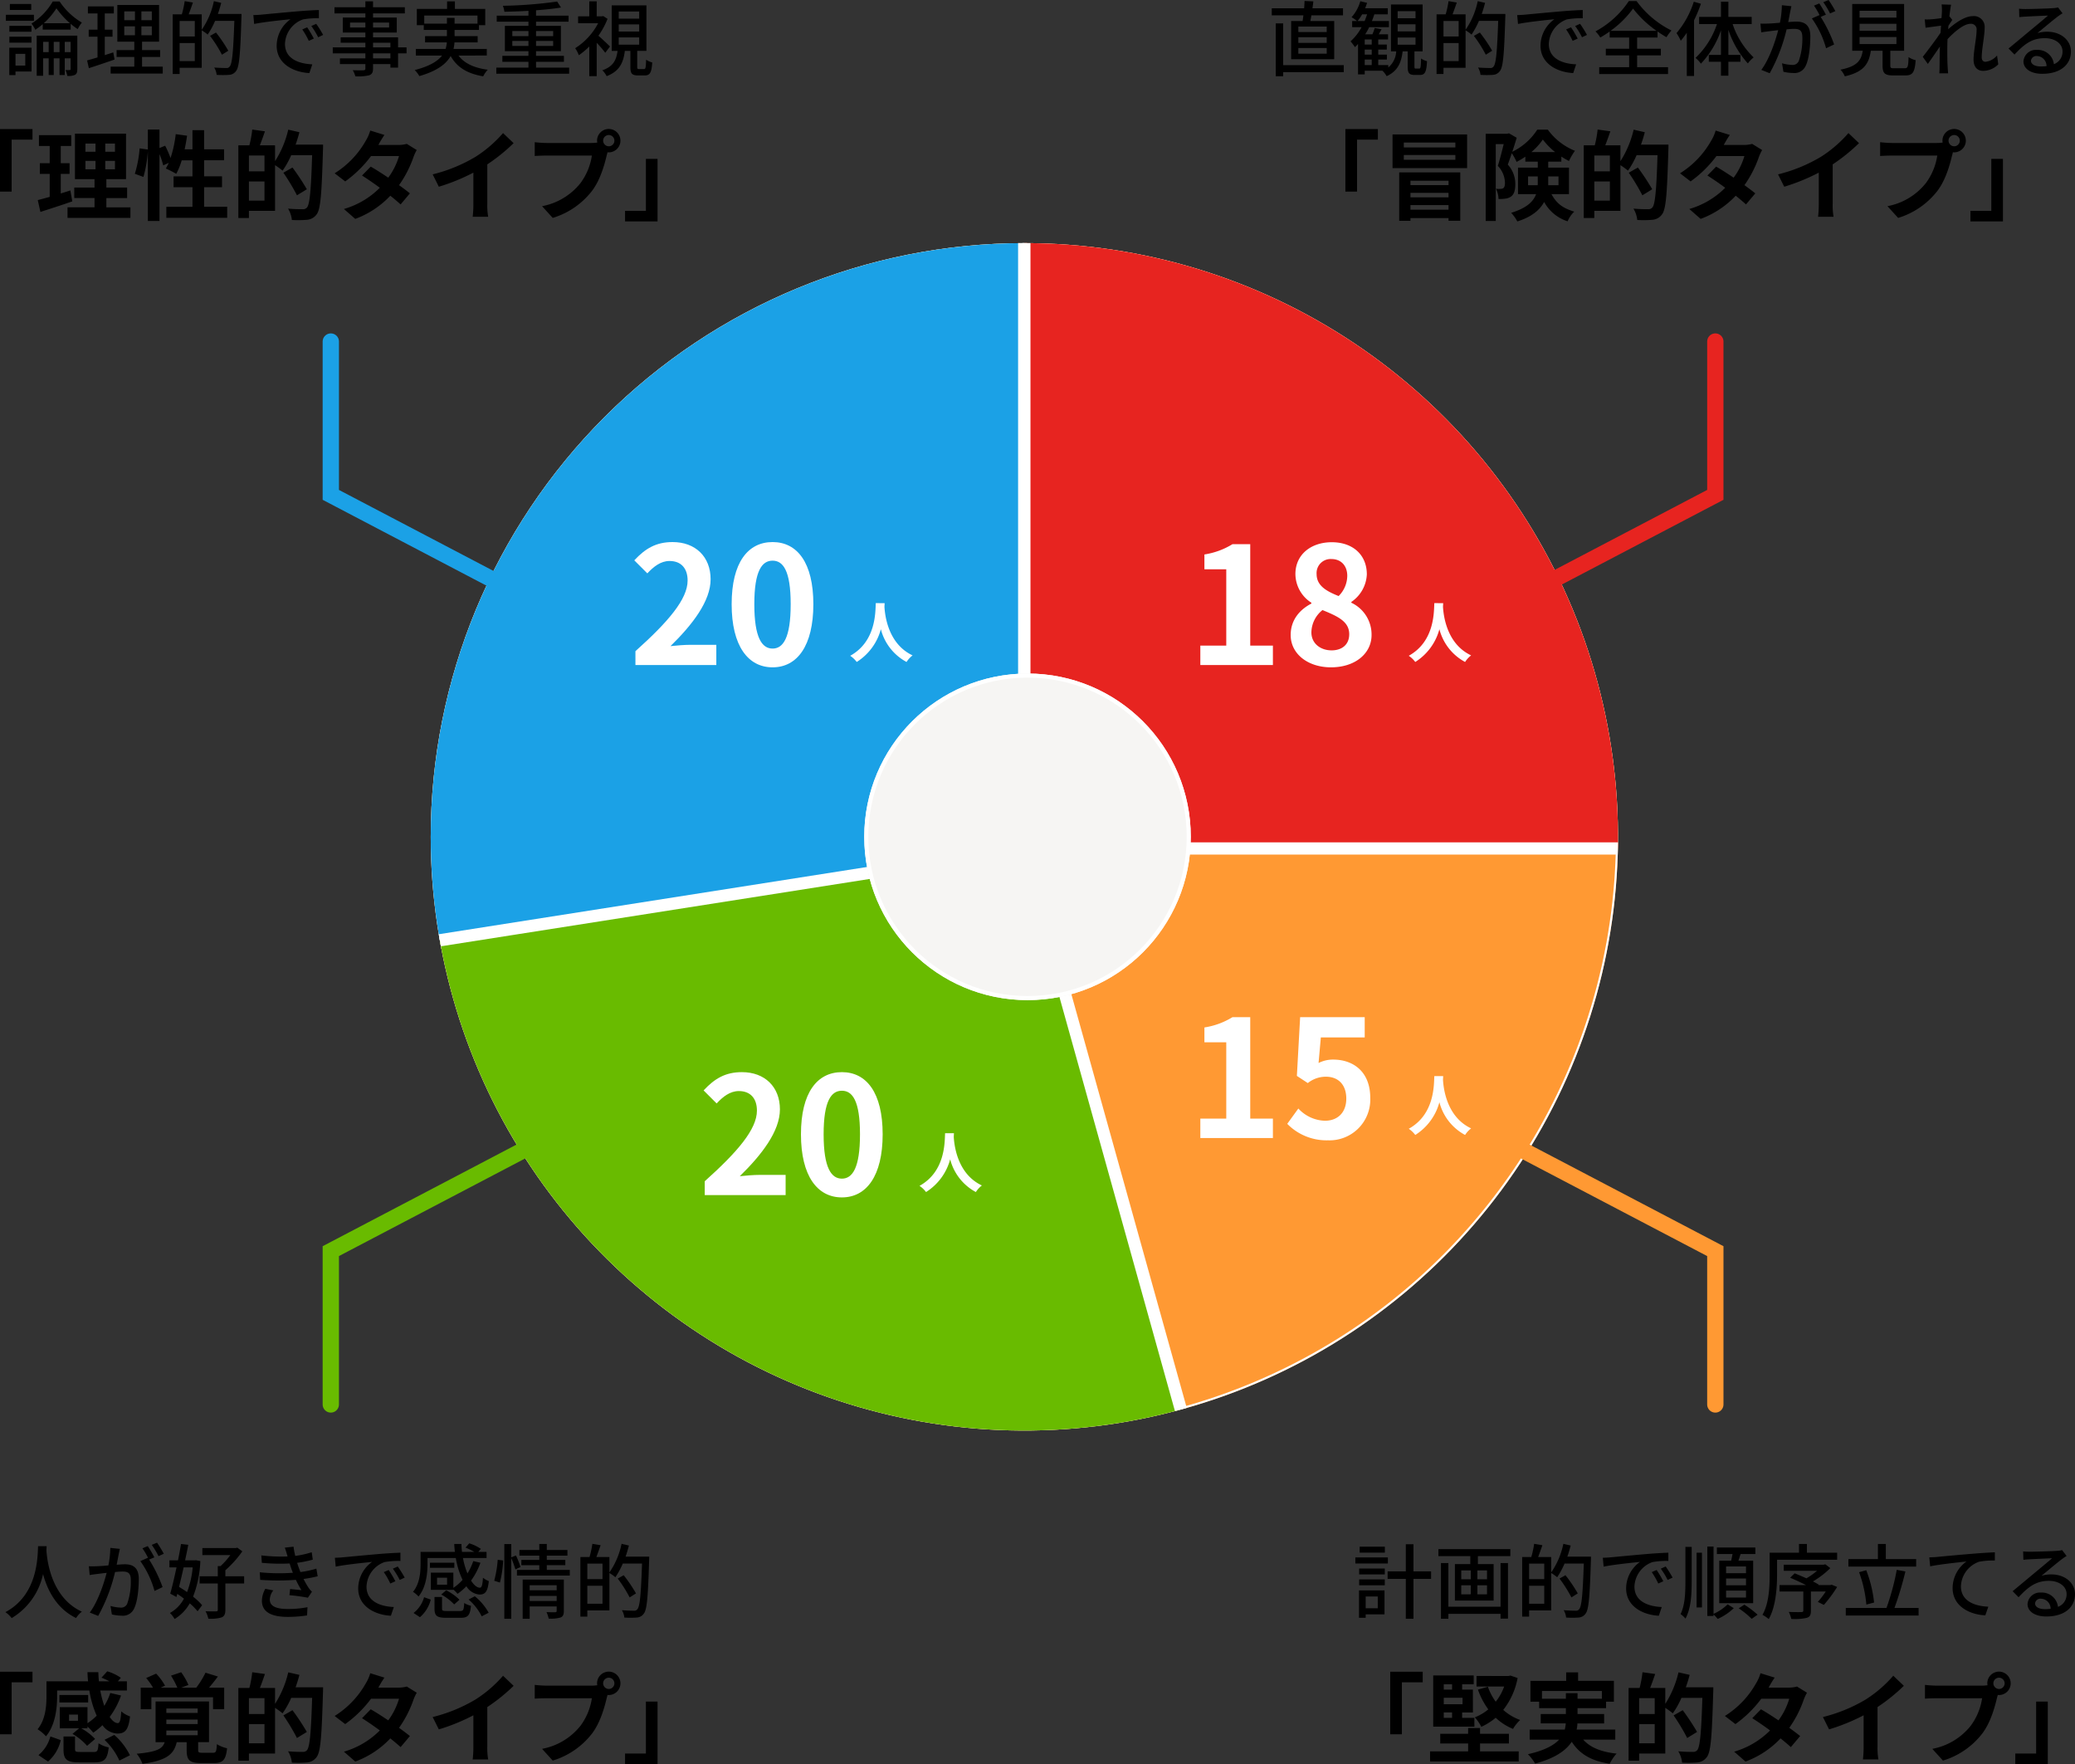 <svg xmlns="http://www.w3.org/2000/svg" xmlns:xlink="http://www.w3.org/1999/xlink" width="508.96" height="432.646" viewBox="0 0 508.96 432.646">
  <rect x="0" y="0" width="508.96" height="432.646" fill="#333333" stroke="none"/>
  <defs>
    <clipPath id="clip-path">
      <path id="パス_46419" data-name="パス 46419" d="M0,145.452A145.454,145.454,0,1,0,145.454,0,145.454,145.454,0,0,0,0,145.452" fill="none" stroke="#fff" stroke-width="1"/>
    </clipPath>
  </defs>
  <g id="グループ_945360" data-name="グループ 945360" transform="translate(-388.86 -3597.9)">
    <g id="グループ_945356" data-name="グループ 945356" transform="matrix(0.995, 0.105, -0.105, 0.995, 437.826, 1839.539)">
      <g id="グループ_945353" data-name="グループ 945353" transform="matrix(0.995, -0.105, 0.105, 0.995, 247.03, 1801.052)">
        <g id="グループ_12421" data-name="グループ 12421" clip-path="url(#clip-path)">
          <path id="パス_46418" data-name="パス 46418" d="M290.907,145.454A145.454,145.454,0,1,1,145.454,0,145.454,145.454,0,0,1,290.907,145.454" transform="translate(0 -0.001)" fill="#f93" stroke="#fff" stroke-width="1"/>
          <path id="パス_46421" data-name="パス 46421" d="M149.794-10.948V166.368L-51.558,198.821,26.574,34.214Z" transform="translate(-4.341 -18.064)" fill="#1ba1e6" stroke="#fff" stroke-width="3"/>
          <path id="パス_1157001" data-name="パス 1157001" d="M-17.815,73.39,182.548,41.927l45.027,161.4H149.108Z" transform="translate(-37.095 106.378)" fill="#69bb00" stroke="#fff" stroke-width="3"/>
          <path id="パス_1157005" data-name="パス 1157005" d="M149.794,0V166.368H347.2L260.127-4.022Z" transform="translate(-4.341 -18.063)" fill="#e72420" stroke="#fff" stroke-width="3"/>
          <g id="楕円形_204" data-name="楕円形 204" transform="translate(106.221 105.448)" fill="#f6f5f3" stroke="#fff" stroke-width="1">
            <circle cx="40.005" cy="40.005" r="40.005" stroke="none"/>
            <circle cx="40.005" cy="40.005" r="39.505" fill="none"/>
          </g>
        </g>
      </g>
    </g>
    <path id="パス_1157052" data-name="パス 1157052" d="M1.72,46H21.56V41.04h-6.4c-1.4,0-3.36.16-4.84.32,5.4-5.28,9.84-11.04,9.84-16.4,0-5.52-3.72-9.12-9.32-9.12-4.04,0-6.68,1.56-9.4,4.48l3.2,3.2c1.52-1.64,3.28-3.04,5.44-3.04,2.84,0,4.44,1.8,4.44,4.8,0,4.56-4.76,10.12-12.8,17.32Zm33.64.56c6.04,0,10-5.28,10-15.48s-3.96-15.24-10-15.24-10.04,5-10.04,15.24C25.32,41.28,29.32,46.56,35.36,46.56Zm0-4.6c-2.56,0-4.48-2.56-4.48-10.88,0-8.28,1.92-10.68,4.48-10.68s4.44,2.4,4.44,10.68C39.8,39.4,37.92,41.96,35.36,41.96Z" transform="translate(543 3715)" fill="#fff"/>
    <path id="パス_1157051" data-name="パス 1157051" d="M3.28,46h17.8V41.24H15.52V16.36H11.16a18.466,18.466,0,0,1-6.88,2.52v3.64H9.64V41.24H3.28Zm32.04.56c6,0,9.96-3.44,9.96-7.92a8.609,8.609,0,0,0-4.96-7.92v-.2a8.622,8.622,0,0,0,3.8-6.76c0-4.72-3.36-7.88-8.6-7.88-5.12,0-8.92,3.04-8.92,7.8a8.433,8.433,0,0,0,3.92,7.04v.2c-2.76,1.44-5.08,3.92-5.08,7.72C25.44,43.28,29.68,46.56,35.32,46.56ZM37.2,29.08c-3.12-1.24-5.4-2.6-5.4-5.4A3.442,3.442,0,0,1,35.4,20c2.48,0,3.92,1.72,3.92,4.12A7.089,7.089,0,0,1,37.2,29.08ZM35.48,42.4c-2.76,0-4.96-1.72-4.96-4.4a7.117,7.117,0,0,1,2.72-5.48c3.84,1.56,6.56,2.84,6.56,5.92C39.8,41,38,42.4,35.48,42.4Z" transform="translate(680 3715)" fill="#fff"/>
    <path id="パス_1157050" data-name="パス 1157050" d="M1.72,46H21.56V41.04h-6.4c-1.4,0-3.36.16-4.84.32,5.4-5.28,9.84-11.04,9.84-16.4,0-5.52-3.72-9.12-9.32-9.12-4.04,0-6.68,1.56-9.4,4.48l3.2,3.2c1.52-1.64,3.28-3.04,5.44-3.04,2.84,0,4.44,1.8,4.44,4.8,0,4.56-4.76,10.12-12.8,17.32Zm33.64.56c6.04,0,10-5.28,10-15.48s-3.96-15.24-10-15.24-10.04,5-10.04,15.24C25.32,41.28,29.32,46.56,35.36,46.56Zm0-4.6c-2.56,0-4.48-2.56-4.48-10.88,0-8.28,1.92-10.68,4.48-10.68s4.44,2.4,4.44,10.68C39.8,39.4,37.92,41.96,35.36,41.96Z" transform="translate(560 3845)" fill="#fff"/>
    <path id="パス_1157049" data-name="パス 1157049" d="M3.28,46h17.8V41.24H15.52V16.36H11.16a18.466,18.466,0,0,1-6.88,2.52v3.64H9.64V41.24H3.28Zm31.32.56a10,10,0,0,0,10.36-10.4c0-6.44-4.16-9.4-9.12-9.4a7.775,7.775,0,0,0-3.56.84l.56-6.28H43.6V16.36H27.76l-.8,14.4,2.68,1.76a7.082,7.082,0,0,1,4.44-1.56c3,0,5,1.92,5,5.36,0,3.48-2.16,5.44-5.24,5.44a9.2,9.2,0,0,1-6.52-3L24.6,42.52A13.491,13.491,0,0,0,34.6,46.56Z" transform="translate(680 3831)" fill="#fff"/>
    <path id="パス_1157048" data-name="パス 1157048" d="M6.672,5.816C6.56,7.928,6.784,15.192.4,18.728A6.668,6.668,0,0,1,2,20.248a13.663,13.663,0,0,0,5.92-8.032,12.688,12.688,0,0,0,6.3,8.032A6.254,6.254,0,0,1,15.7,18.632c-5.968-2.8-6.768-9.7-6.9-11.9.016-.336.032-.656.048-.912Z" transform="translate(597 3740)" fill="#fff"/>
    <path id="パス_1157047" data-name="パス 1157047" d="M6.672,5.816C6.56,7.928,6.784,15.192.4,18.728A6.668,6.668,0,0,1,2,20.248a13.663,13.663,0,0,0,5.92-8.032,12.688,12.688,0,0,0,6.3,8.032A6.254,6.254,0,0,1,15.7,18.632c-5.968-2.8-6.768-9.7-6.9-11.9.016-.336.032-.656.048-.912Z" transform="translate(734 3740)" fill="#fff"/>
    <path id="パス_1157046" data-name="パス 1157046" d="M6.672,5.816C6.56,7.928,6.784,15.192.4,18.728A6.668,6.668,0,0,1,2,20.248a13.663,13.663,0,0,0,5.92-8.032,12.688,12.688,0,0,0,6.3,8.032A6.254,6.254,0,0,1,15.7,18.632c-5.968-2.8-6.768-9.7-6.9-11.9.016-.336.032-.656.048-.912Z" transform="translate(614 3870)" fill="#fff"/>
    <path id="パス_1157045" data-name="パス 1157045" d="M6.672,5.816C6.56,7.928,6.784,15.192.4,18.728A6.668,6.668,0,0,1,2,20.248a13.663,13.663,0,0,0,5.92-8.032,12.688,12.688,0,0,0,6.3,8.032A6.254,6.254,0,0,1,15.7,18.632c-5.968-2.8-6.768-9.7-6.9-11.9.016-.336.032-.656.048-.912Z" transform="translate(734 3856)" fill="#fff"/>
    <path id="パス_1157044" data-name="パス 1157044" d="M27.52,6.88H22.28V8.34h5.24Zm.66,2.64H21.3V11h6.88Zm-.6,2.72H22.16v1.44h5.42Zm-5.42,4.12h5.42V14.9H22.16Zm3.9,2.74v2.88h-2.4V19.1Zm1.54-1.5H22.14v6.72h1.52v-.88H27.6Zm8.14,1.08V16.16h1.44v2.52Zm-2.7,0V16.16h1.42v2.52Zm-2.6,0V16.16H31.8v2.52Zm8.38-4.04H28.86v9.84h1.58V20.2H31.8v4.1h1.24V20.2h1.42v4.1h1.28V20.2h1.44v2.64c0,.18-.04.24-.22.24a8.48,8.48,0,0,1-1.04,0,5.734,5.734,0,0,1,.46,1.44,3.94,3.94,0,0,0,1.86-.26c.46-.26.58-.68.58-1.38ZM30.6,11.6a17.969,17.969,0,0,0,3.1-3.66,21.4,21.4,0,0,0,3.32,3.66Zm2.2-5.34a15.646,15.646,0,0,1-5.22,5.42,7.993,7.993,0,0,1,.94,1.52,16.763,16.763,0,0,0,1.82-1.38v1.34H37.2V11.74a15.552,15.552,0,0,0,1.72,1.3,9.449,9.449,0,0,1,1.02-1.6,17.014,17.014,0,0,1-5.46-5.18ZM47.64,18.74c-.68.24-1.4.46-2.08.68V14.9h1.9V13.18h-1.9V9.2h2.22V7.48H41.42V9.2h2.36v3.98H41.62V14.9h2.16v5.08c-.96.3-1.84.54-2.56.74l.44,1.9c1.8-.58,4.12-1.36,6.3-2.12Zm2.7-6.38h2.62v2.18H50.34Zm0-3.66h2.62v2.16H50.34Zm6.76,2.16H54.54V8.7H57.1Zm0,3.68H54.54V12.36H57.1Zm-2.4,7.7V19.86h4.44V18.18H54.7V16.12h4.18v-9H48.64v9H52.8v2.06H48.46v1.68H52.8v2.38H47v1.7H59.78v-1.7Zm9.22-1.36V16.46h3.72v4.42Zm3.72-9.84v3.8H63.92v-3.8ZM73.3,9.32c.32-.88.58-1.8.82-2.72l-1.8-.42a19.1,19.1,0,0,1-2.98,7.02V9.42h-3.2c.32-.84.7-1.9,1.04-2.9l-2.02-.34a23.448,23.448,0,0,1-.7,3.24H62.22V24.04h1.7V22.52h5.42V13.34a9.812,9.812,0,0,1,1.46,1.04,20.115,20.115,0,0,0,1.82-3.36h4.72c-.26,7.54-.52,10.56-1.16,11.22a.9.9,0,0,1-.84.34c-.5,0-1.66-.02-2.94-.12a4.356,4.356,0,0,1,.6,1.8,21.483,21.483,0,0,0,3.02,0,2.231,2.231,0,0,0,1.74-.94c.8-1,1.04-4.1,1.32-13.12.02-.24.02-.88.02-.88Zm2.56,9.02a35.909,35.909,0,0,0-3.02-4.46l-1.46.82a32.564,32.564,0,0,1,2.92,4.62ZM82,9.6l.2,2.18c2.24-.48,6.9-.96,8.92-1.16a8.023,8.023,0,0,0-3.4,6.5c0,4.4,4.1,6.5,8.02,6.7l.72-2.14c-3.3-.14-6.7-1.36-6.7-5a6.631,6.631,0,0,1,4.42-6.02,19.273,19.273,0,0,1,3.9-.28V8.36c-1.38.04-3.38.16-5.52.34-3.68.32-7.24.66-8.7.8C83.46,9.54,82.76,9.58,82,9.6Zm13.2,3-1.2.52a18.912,18.912,0,0,1,1.6,2.8l1.24-.56A27.921,27.921,0,0,0,95.2,12.6Zm2.22-.86-1.2.54a18.769,18.769,0,0,1,1.68,2.76l1.22-.58A28.888,28.888,0,0,0,97.42,11.74Zm18.2,8.48h-4.26V18.98h4.26Zm-4.26-3.84h4.26v1.14h-4.26Zm-5.64-3.74v-1.2h3.76v1.2Zm9.58-1.2v1.2h-3.94v-1.2Zm4.28,6.08H117.5V15.06h-6.14V13.88h5.82V10.2h-5.82V9.18h7.8V7.68h-7.8V6.22h-1.88V7.68H101.9v1.5h7.58V10.2h-5.54v3.68h5.54v1.18h-6.06v1.32h6.06v1.14h-8v1.46h8v1.24h-6.24v1.4h6.24v1.06c0,.34-.12.44-.48.46-.32.02-1.52.02-2.62-.02a5.746,5.746,0,0,1,.64,1.5,11.779,11.779,0,0,0,3.4-.26c.68-.26.94-.68.94-1.7V21.62h4.26v.86h1.88v-3.5h2.08Zm4.34-5.82V9.72h13.06V11.7h-5.62V10.28h-1.88V11.7Zm15.34,7.82V17.9H131.1a10.645,10.645,0,0,0,.24-1.6h5.68V14.76h-5.66V13.24h5.98V12.08h1.54v-4h-7.44V6.24h-1.92V8.08H122.1v4h1.7v1.16h5.68v1.52h-5.36V16.3h5.34a7.511,7.511,0,0,1-.3,1.6h-7.3v1.62h6.44c-1.06,1.36-3.04,2.62-6.72,3.56a7.355,7.355,0,0,1,1.14,1.48c4.4-1.26,6.6-3,7.68-4.92,1.54,2.76,4.08,4.32,7.98,4.98A6.673,6.673,0,0,1,139.5,23c-3.36-.44-5.78-1.58-7.18-3.48Zm6.26-2.36V15.94h3.96v1.22Zm0-3.64h3.96v1.24h-3.96Zm10.02,0v1.24h-4.2V13.52Zm0,3.64h-4.2V15.94h4.2Zm-4.2,5.32V21.06h6.84V19.6h-6.84V18.46h6.1V12.24h-6.1V11.22h7.98V9.74h-7.98V8.42c2.26-.16,4.4-.38,6.12-.68l-.94-1.46A108.445,108.445,0,0,1,143.2,7.32a5.8,5.8,0,0,1,.38,1.46c1.86-.04,3.9-.1,5.9-.22V9.74H141.7v1.48h7.78v1.02H143.7v6.22h5.78V19.6h-6.4v1.46h6.4v1.42H141.6v1.5h17.86v-1.5Zm18.14-5.18c-.42-.42-1.96-1.88-2.84-2.64a19.271,19.271,0,0,0,2.24-4.14l-1.04-.68-.32.06h-1.3V6.22H164.4V9.9h-2.74v1.68h4.92a15.98,15.98,0,0,1-5.64,6.14,8.732,8.732,0,0,1,.9,1.72,17.5,17.5,0,0,0,2.56-2.14v7.28h1.82V16.4a26.97,26.97,0,0,1,2.1,2.44Zm2.14-2.22h5.02v1.78h-5.02Zm0-3.2h5.02v1.76h-5.02Zm0-3.16h5.02v1.76h-5.02Zm5,14.12c-.4,0-.46-.08-.46-.56v-3.9h2.26V7.22H169.9V18.38h1.44c-.3,2.2-1.02,3.82-3.74,4.76a5.256,5.256,0,0,1,1.06,1.44c3.18-1.22,4.12-3.36,4.46-6.2h1.36v3.9c0,1.62.34,2.12,1.88,2.12H178c1.24,0,1.68-.62,1.84-3.18a5.137,5.137,0,0,1-1.5-.68c-.06,2.02-.14,2.3-.52,2.3ZM19.86,37.552V52.888h2.856V40.144h5.112V37.552ZM37.116,52.6c-.768.264-1.56.5-2.352.744v-4.8h2.16V45.928h-2.16V41.7h2.568V39.04h-7.92V41.7h2.64v4.224H29.628v2.616h2.424v5.64c-1.1.312-2.088.576-2.928.792l.648,2.9c2.3-.744,5.184-1.656,7.824-2.592Zm3.7-7.248h2.472v2.064H40.812Zm0-4.248h2.472V43.12H40.812ZM48.06,43.12H45.684V41.1H48.06Zm0,4.3H45.684V45.352H48.06Zm-2.112,9.336v-2.28h5.088V51.9H45.948V49.84h4.824V38.68H38.244V49.84h4.8V51.9H38.076v2.568h4.968v2.28H36.42v2.592H51.852V56.752Zm23.976-.144v-4.8h4.392V49.144H69.924V45.208h4.9V42.52h-4.9v-4.7H67.068v4.7h-1.92c.24-1.08.432-2.208.6-3.336L62.964,38.8a29.047,29.047,0,0,1-1.272,5.856,27.518,27.518,0,0,0-1.32-3.024l-1.392.576V37.672H56.124v4.9l-2.016-.288a28.524,28.524,0,0,1-1.176,6.24l2.112.768a30.585,30.585,0,0,0,1.08-6.36v17.16H58.98V43.7a16.688,16.688,0,0,1,.912,2.76l1.368-.624c-.24.5-.48.96-.72,1.392a25.238,25.238,0,0,1,2.544,1.3,16.394,16.394,0,0,0,1.344-3.312h2.64v3.936H62.436v2.664h4.632v4.8H60.66V59.32H75.588V56.608ZM80.916,55.1v-4.7h3.816v4.7Zm3.816-7.176H80.916V44.032h3.816Zm7.632-6.552c.36-1.008.672-2.016.936-3.048L90.564,37.7a24.824,24.824,0,0,1-3.24,7.728V41.536H83.6c.408-1.032.84-2.232,1.248-3.432l-3.12-.432a25.742,25.742,0,0,1-.7,3.864H78.324V59.368h2.592V57.616h6.408V46.408a17.826,17.826,0,0,1,1.848,1.344,20.7,20.7,0,0,0,2.112-3.792H96.42c-.264,8.472-.576,12.072-1.272,12.84a1.28,1.28,0,0,1-1.056.408c-.624,0-2.04,0-3.576-.144a6.725,6.725,0,0,1,.936,2.784A26.9,26.9,0,0,0,95.22,59.8a3.2,3.2,0,0,0,2.3-1.32c.984-1.272,1.248-5.088,1.56-15.816.024-.336.024-1.3.024-1.3Zm2.76,10.944A57.921,57.921,0,0,0,91.6,46.984l-2.232,1.272A51.355,51.355,0,0,1,92.7,53.8Zm19.032-13.32-3.48-1.08a9.933,9.933,0,0,1-1.1,2.5A22.284,22.284,0,0,1,101.94,48.4l2.592,1.992a28.866,28.866,0,0,0,6.336-6.216h6.864a17.035,17.035,0,0,1-2.64,5.3c-1.512-1.008-3.024-1.992-4.3-2.712l-2.136,2.184c1.224.768,2.808,1.848,4.368,3a20.389,20.389,0,0,1-8.808,5.208L107,59.584A22.582,22.582,0,0,0,115.6,53.9c.984.792,1.872,1.536,2.52,2.136l2.28-2.712c-.7-.576-1.632-1.272-2.664-2.016a27.482,27.482,0,0,0,3.552-6.912,11.291,11.291,0,0,1,.792-1.7l-2.448-1.512a7.62,7.62,0,0,1-2.088.264h-4.872A25.857,25.857,0,0,1,114.156,38.992Zm11.832,9.672,1.512,3.024a48.091,48.091,0,0,0,8.472-3.456v7.68a26.879,26.879,0,0,1-.168,3.144H139.6a16.5,16.5,0,0,1-.216-3.144v-9.7a44.022,44.022,0,0,0,6.456-5.208l-2.592-2.472a30.769,30.769,0,0,1-6.768,5.832A38.592,38.592,0,0,1,125.988,48.664ZM167.8,40.408a1.38,1.38,0,1,1,1.392,1.368A1.393,1.393,0,0,1,167.8,40.408Zm-1.488,0a2.658,2.658,0,0,0,.048.456,10.356,10.356,0,0,1-1.368.1H153.876a26.722,26.722,0,0,1-2.856-.192v3.384c.6-.048,1.752-.1,2.856-.1h11.16a15.082,15.082,0,0,1-2.808,6.768,15.733,15.733,0,0,1-9.408,5.64l2.616,2.88a19.276,19.276,0,0,0,9.648-6.648c2.016-2.664,3.048-6.384,3.6-8.736.072-.216.12-.456.192-.72a1.368,1.368,0,0,0,.312.024,2.868,2.868,0,1,0-2.88-2.856Zm14.832,19.8V44.872h-2.856V57.616h-5.112v2.592Z" transform="translate(369 3592)"/>
    <path id="パス_1157043" data-name="パス 1157043" d="M15.28,13.76H8.32V12.42h6.96Zm0,2.66H8.32V15.04h6.96Zm0,2.64H8.32V17.68h6.96Zm-8.72-8v9.36H17.12V11.06H11.26c.08-.42.18-.9.26-1.4h7.76V7.94h-7.5c.08-.56.16-1.14.22-1.7l-2.16-.1c-.02.54-.04,1.16-.1,1.8H1.8V9.66H9.56c-.06.5-.12.96-.2,1.4Zm12.9,10.82H4.6V11.64H2.78V24.6H4.6v-1H19.46ZM32.68,15.1h4.38v1.76H32.68Zm0-3.24h4.38V13.6H32.68Zm0-3.22h4.38v1.74H32.68ZM24.6,20.5h1.72v1.36H24.6Zm1.72-3.68H24.6V15.58h1.72Zm0,2.48H24.6V18.06h1.72Zm-3.48-8.24a9.418,9.418,0,0,0,1.12-1.64h1.22c-.18.56-.38,1.1-.6,1.64ZM37.12,22.72c-.28,0-.32-.06-.32-.54V18.5h2V7H31.04V18.5h1.28a5.484,5.484,0,0,1-1.94,3.96v-.6H27.92V20.5h2.12V19.3H27.92V18.06h2.1V16.82h-2.1V15.58h2.4V14.32H28.04c.22-.38.46-.82.7-1.24l-1.68-.32a12.672,12.672,0,0,1-.58,1.56H24.72a16.589,16.589,0,0,0,.98-1.76h4.84v-1.5H26.36c.22-.54.42-1.08.6-1.64h3.3V7.92H24.7q.27-.66.48-1.32l-1.66-.4a9.944,9.944,0,0,1-2.14,3.92,10.112,10.112,0,0,1,1.34.94h-1.2v1.5h2.32a12.679,12.679,0,0,1-2.72,3.48,12.152,12.152,0,0,1,1.08,1.42,9.366,9.366,0,0,0,.76-.78v7.46H24.6v-.9H29l-.04.02a5.428,5.428,0,0,1,1.02,1.32c2.72-1.24,3.6-3.34,3.92-6.08h1.24v3.7c0,1.58.32,2.08,1.72,2.08h1.3c1.18,0,1.6-.7,1.72-3.38a4.611,4.611,0,0,1-1.46-.66c-.04,2.18-.12,2.48-.46,2.48Zm6.8-1.84V16.46h3.72v4.42Zm3.72-9.84v3.8H43.92v-3.8ZM53.3,9.32c.32-.88.58-1.8.82-2.72l-1.8-.42a19.1,19.1,0,0,1-2.98,7.02V9.42h-3.2c.32-.84.7-1.9,1.04-2.9l-2.02-.34a23.446,23.446,0,0,1-.7,3.24H42.22V24.04h1.7V22.52h5.42V13.34a9.812,9.812,0,0,1,1.46,1.04,20.115,20.115,0,0,0,1.82-3.36h4.72c-.26,7.54-.52,10.56-1.16,11.22a.9.9,0,0,1-.84.34c-.5,0-1.66-.02-2.94-.12a4.356,4.356,0,0,1,.6,1.8,21.483,21.483,0,0,0,3.02,0,2.231,2.231,0,0,0,1.74-.94c.8-1,1.04-4.1,1.32-13.12.02-.24.02-.88.02-.88Zm2.56,9.02a35.908,35.908,0,0,0-3.02-4.46l-1.46.82a32.565,32.565,0,0,1,2.92,4.62ZM62,9.6l.2,2.18c2.24-.48,6.9-.96,8.92-1.16a8.023,8.023,0,0,0-3.4,6.5c0,4.4,4.1,6.5,8.02,6.7l.72-2.14c-3.3-.14-6.7-1.36-6.7-5a6.631,6.631,0,0,1,4.42-6.02,19.273,19.273,0,0,1,3.9-.28V8.36c-1.38.04-3.38.16-5.52.34-3.68.32-7.24.66-8.7.8C63.46,9.54,62.76,9.58,62,9.6Zm13.2,3-1.2.52a18.912,18.912,0,0,1,1.6,2.8l1.24-.56A27.921,27.921,0,0,0,75.2,12.6Zm2.22-.86-1.2.54a18.769,18.769,0,0,1,1.68,2.76l1.22-.58A28.888,28.888,0,0,0,77.42,11.74Zm7.48,1.72A24.235,24.235,0,0,0,90.42,8a26.176,26.176,0,0,0,5.76,5.46Zm6.52,6.02h5.82V17.86H91.42V15.1h5V13.62a25.05,25.05,0,0,0,2.2,1.4,10.905,10.905,0,0,1,1.22-1.64,23.667,23.667,0,0,1-8.56-7.22h-1.9A22.769,22.769,0,0,1,81.2,13.6a7.329,7.329,0,0,1,1.18,1.5,23.6,23.6,0,0,0,2.3-1.48V15.1h4.78v2.76H83.74v1.62h5.72v2.9H82.12v1.68H99V22.38H91.42Zm13.9-13.16a22.42,22.42,0,0,1-4.24,7.7,11.661,11.661,0,0,1,1.04,1.88c.5-.6.98-1.24,1.48-1.96v10.6h1.78V10.86a31.936,31.936,0,0,0,1.68-4.04Zm14.2,5.48V10.04H113.8V6.32h-1.82v3.72h-5.36V11.8H111a20.253,20.253,0,0,1-5.26,8.3,6.873,6.873,0,0,1,1.32,1.42,22.567,22.567,0,0,0,4.92-8.18v6.02H109v1.68h2.98v3.42h1.82V21.04h2.96V19.36H113.8V13.22a23.268,23.268,0,0,0,4.78,8.24A7.141,7.141,0,0,1,120,19.98a20.115,20.115,0,0,1-5.16-8.18Zm9.74-4.38-2.34-.24a22.454,22.454,0,0,1-.48,4.3c-1.12.1-2.2.18-2.84.2-.68.02-1.28.04-1.94,0l.2,2.16c.54-.1,1.48-.22,1.98-.28.46-.06,1.28-.16,2.18-.26-.7,2.72-2.14,7.04-4.14,9.74l2.06.82a41.761,41.761,0,0,0,4.14-10.76c.74-.08,1.4-.12,1.82-.12,1.26,0,2.04.3,2.04,2.02a16.484,16.484,0,0,1-.88,5.88,1.607,1.607,0,0,1-1.64.94,10.563,10.563,0,0,1-2.46-.4l.34,2.08a11.061,11.061,0,0,0,2.38.3,2.988,2.988,0,0,0,3.08-1.76c.84-1.68,1.14-4.9,1.14-7.26,0-2.8-1.48-3.58-3.4-3.58-.46,0-1.2.04-2.02.12.18-.94.36-1.9.48-2.52C129.06,8.36,129.16,7.84,129.26,7.42Zm9.12-1.52-1.3.54a20.192,20.192,0,0,1,1.66,2.76l1.3-.58A31.038,31.038,0,0,0,138.38,5.9Zm-2.28.84-1.3.54a18.124,18.124,0,0,1,1.42,2.44c-.02-.04-.06-.08-.08-.12l-1.86.82a23.081,23.081,0,0,1,3.48,7.32l1.98-.94a34.987,34.987,0,0,0-3.3-6.76l1.28-.54A29.3,29.3,0,0,0,136.1,6.74Zm9.88,8.24h9.04V16.7h-9.04Zm0-3.24h9.04v1.7h-9.04Zm0-3.2h9.04v1.68h-9.04Zm8.48,14.1c-.8,0-.94-.08-.94-.68V18.34h3.38V6.88H144.18V18.34h2.58c-.38,2.38-1.36,3.84-5.46,4.64a5.761,5.761,0,0,1,1.06,1.64c4.68-1.06,5.92-3.1,6.38-6.28h2.88v3.62c0,1.88.52,2.44,2.62,2.44h2.96c1.8,0,2.32-.74,2.54-3.74A5.238,5.238,0,0,1,158,19.9c-.08,2.42-.2,2.74-.98,2.74ZM166.18,8.6c0,.22-.04.88-.1,1.74-.96.14-2,.26-2.62.3a12.72,12.72,0,0,1-1.5.02l.2,2.04c1.2-.16,2.86-.38,3.8-.5l-.12,1.74c-1.08,1.62-3.26,4.5-4.36,5.9l1.24,1.74c.84-1.16,2.02-2.88,2.96-4.26-.06,2.22-.06,3.36-.08,5.24,0,.32-.02.9-.06,1.32h2.16c-.04-.42-.08-1-.1-1.36-.12-1.82-.1-3.24-.1-4.98,0-.62.02-1.32.06-2.04,1.74-1.88,4.04-3.76,5.6-3.76a1.373,1.373,0,0,1,1.52,1.58c0,1.88-.74,5.02-.74,7.22,0,1.78.94,2.74,2.34,2.74a5.255,5.255,0,0,0,3.72-1.6l-.3-2.18a4.355,4.355,0,0,1-2.84,1.56c-.62,0-.92-.48-.92-1.08,0-2.06.72-5.28.72-7.3a2.632,2.632,0,0,0-2.94-2.82c-1.98,0-4.44,1.8-6.02,3.22.04-.3.06-.58.08-.86.32-.5.7-1.08.94-1.44l-.66-.84-.06.02c.16-1.32.32-2.38.42-2.9l-2.32-.08A11.127,11.127,0,0,1,166.18,8.6Zm21.84,12.18a1.329,1.329,0,0,1,1.46-1.14,2.457,2.457,0,0,1,2.36,2.48,10.658,10.658,0,0,1-1.42.08C189,22.2,188.02,21.66,188.02,20.78ZM185.1,8.04l.06,2.06c.46-.06.98-.1,1.48-.12,1.04-.06,4.5-.22,5.56-.26-1,.88-3.32,2.8-4.44,3.72-1.18.98-3.68,3.08-5.24,4.36l1.46,1.48c2.36-2.52,4.24-4.02,7.44-4.02,2.5,0,4.34,1.36,4.34,3.24a3.249,3.249,0,0,1-2.12,3.14,3.947,3.947,0,0,0-4.16-3.5,3.041,3.041,0,0,0-3.3,2.82c0,1.82,1.84,3.04,4.6,3.04,4.5,0,7.04-2.28,7.04-5.46,0-2.8-2.48-4.86-5.82-4.86a8.286,8.286,0,0,0-2.4.34c1.42-1.16,3.88-3.24,4.9-4,.42-.32.84-.6,1.26-.86l-1.1-1.44a5.963,5.963,0,0,1-1.28.18c-1.08.1-5.64.22-6.68.22A14.527,14.527,0,0,1,185.1,8.04ZM19.86,37.552V52.888h2.856V40.144h5.112V37.552Zm25.3,12.672V51.3H35.82v-1.08ZM35.82,54.3V53.2h9.336v1.1Zm0,3.024V56.2h9.336v1.128Zm-2.76,2.736h2.76v-.672h9.336v.648h2.88V48.184H33.06Zm13.776-18H34.188v-1.2H46.836Zm0,3.024H34.188V43.912H46.836ZM31.428,38.872v8.256H49.716V38.872Zm33.24,12.456v-2.16h2.376V50.68a5.85,5.85,0,0,1-.024.648Zm7.464-2.16v2.16h-2.52v-2.16Zm-6.648-5.976a15.607,15.607,0,0,0,2.808-3.072,17.136,17.136,0,0,0,3,3.072ZM74.7,53.512v-6.5H69.612V45.544h3.216V44.3a16.936,16.936,0,0,0,1.872,1.08,16.187,16.187,0,0,1,1.464-2.5A15.145,15.145,0,0,1,69.516,37.7H66.924A15.112,15.112,0,0,1,60.8,43.12c.384-1.176.768-2.376,1.08-3.432l-1.9-1.1-.408.12h-5.3V60.088h2.472V41.248h1.944c-.408,1.656-.936,3.792-1.44,5.328A6.17,6.17,0,0,1,59,50.68c0,.7-.12,1.152-.408,1.368a1.248,1.248,0,0,1-.7.168,5.883,5.883,0,0,1-1.1-.024,5.644,5.644,0,0,1,.624,2.5,8.683,8.683,0,0,0,1.632-.072,3.2,3.2,0,0,0,1.392-.48c.792-.552,1.1-1.56,1.1-3.072a7.014,7.014,0,0,0-1.848-4.8c.312-.816.648-1.8.984-2.784a13.289,13.289,0,0,1,1.176,2.112A17.874,17.874,0,0,0,64,44.32v1.224h3.048v1.464H62.2v6.5h4.44c-.648,1.776-2.256,3.408-6.12,4.584a9.994,9.994,0,0,1,1.512,2.112c3.6-1.128,5.544-2.856,6.576-4.776a10.077,10.077,0,0,0,5.76,4.752A6.786,6.786,0,0,1,76,57.808c-2.376-.744-4.176-1.656-5.592-4.3ZM80.916,55.1v-4.7h3.816v4.7Zm3.816-7.176H80.916V44.032h3.816Zm7.632-6.552c.36-1.008.672-2.016.936-3.048L90.564,37.7a24.824,24.824,0,0,1-3.24,7.728V41.536H83.6c.408-1.032.84-2.232,1.248-3.432l-3.12-.432a25.742,25.742,0,0,1-.7,3.864H78.324V59.368h2.592V57.616h6.408V46.408a17.826,17.826,0,0,1,1.848,1.344,20.7,20.7,0,0,0,2.112-3.792H96.42c-.264,8.472-.576,12.072-1.272,12.84a1.28,1.28,0,0,1-1.056.408c-.624,0-2.04,0-3.576-.144a6.725,6.725,0,0,1,.936,2.784A26.9,26.9,0,0,0,95.22,59.8a3.2,3.2,0,0,0,2.3-1.32c.984-1.272,1.248-5.088,1.56-15.816.024-.336.024-1.3.024-1.3Zm2.76,10.944A57.921,57.921,0,0,0,91.6,46.984l-2.232,1.272A51.355,51.355,0,0,1,92.7,53.8Zm19.032-13.32-3.48-1.08a9.933,9.933,0,0,1-1.1,2.5A22.284,22.284,0,0,1,101.94,48.4l2.592,1.992a28.866,28.866,0,0,0,6.336-6.216h6.864a17.035,17.035,0,0,1-2.64,5.3c-1.512-1.008-3.024-1.992-4.3-2.712l-2.136,2.184c1.224.768,2.808,1.848,4.368,3a20.389,20.389,0,0,1-8.808,5.208L107,59.584A22.582,22.582,0,0,0,115.6,53.9c.984.792,1.872,1.536,2.52,2.136l2.28-2.712c-.7-.576-1.632-1.272-2.664-2.016a27.482,27.482,0,0,0,3.552-6.912,11.291,11.291,0,0,1,.792-1.7l-2.448-1.512a7.62,7.62,0,0,1-2.088.264h-4.872A25.857,25.857,0,0,1,114.156,38.992Zm11.832,9.672,1.512,3.024a48.091,48.091,0,0,0,8.472-3.456v7.68a26.879,26.879,0,0,1-.168,3.144H139.6a16.5,16.5,0,0,1-.216-3.144v-9.7a44.022,44.022,0,0,0,6.456-5.208l-2.592-2.472a30.769,30.769,0,0,1-6.768,5.832A38.592,38.592,0,0,1,125.988,48.664ZM167.8,40.408a1.38,1.38,0,1,1,1.392,1.368A1.393,1.393,0,0,1,167.8,40.408Zm-1.488,0a2.658,2.658,0,0,0,.048.456,10.356,10.356,0,0,1-1.368.1H153.876a26.722,26.722,0,0,1-2.856-.192v3.384c.6-.048,1.752-.1,2.856-.1h11.16a15.082,15.082,0,0,1-2.808,6.768,15.733,15.733,0,0,1-9.408,5.64l2.616,2.88a19.276,19.276,0,0,0,9.648-6.648c2.016-2.664,3.048-6.384,3.6-8.736.072-.216.12-.456.192-.72a1.368,1.368,0,0,0,.312.024,2.868,2.868,0,1,0-2.88-2.856Zm14.832,19.8V44.872h-2.856V57.616h-5.112v2.592Z" transform="translate(699 3592)"/>
    <path id="パス_1157042" data-name="パス 1157042" d="M29.2,6.76c-.14,2.64-.02,11.92-8.02,16.18a6.366,6.366,0,0,1,1.54,1.46,16.6,16.6,0,0,0,7.7-10.8c1.04,3.86,3.26,8.44,8.1,10.78a6.025,6.025,0,0,1,1.42-1.56c-7.48-3.44-8.52-12.42-8.7-15.08.04-.36.04-.7.06-.98Zm20.06.66-2.34-.24a22.454,22.454,0,0,1-.48,4.3c-1.12.1-2.2.18-2.84.2-.68.02-1.28.04-1.94,0l.2,2.16c.54-.1,1.48-.22,1.98-.28.46-.06,1.28-.16,2.18-.26-.7,2.72-2.14,7.04-4.14,9.74l2.06.82A41.76,41.76,0,0,0,48.08,13.1c.74-.08,1.4-.12,1.82-.12,1.26,0,2.04.3,2.04,2.02a16.485,16.485,0,0,1-.88,5.88,1.607,1.607,0,0,1-1.64.94,10.563,10.563,0,0,1-2.46-.4l.34,2.08a11.062,11.062,0,0,0,2.38.3,2.988,2.988,0,0,0,3.08-1.76c.84-1.68,1.14-4.9,1.14-7.26,0-2.8-1.48-3.58-3.4-3.58-.46,0-1.2.04-2.02.12.18-.94.36-1.9.48-2.52C49.06,8.36,49.16,7.84,49.26,7.42ZM58.38,5.9l-1.3.54A20.192,20.192,0,0,1,58.74,9.2l1.3-.58A31.034,31.034,0,0,0,58.38,5.9Zm-2.28.84-1.3.54a18.123,18.123,0,0,1,1.42,2.44c-.02-.04-.06-.08-.08-.12l-1.86.82a23.081,23.081,0,0,1,3.48,7.32l1.98-.94a34.987,34.987,0,0,0-3.3-6.76l1.28-.54A29.3,29.3,0,0,0,56.1,6.74Zm11.02,5.22a22.206,22.206,0,0,1-1.38,6.06c-.64-.46-1.32-.88-1.96-1.28.36-1.48.76-3.12,1.12-4.78Zm.78-1.76-.34.04h-2.3c.28-1.32.56-2.62.78-3.82l-1.78-.2c-.2,1.24-.46,2.62-.74,4.02h-2.1v1.72h1.74c-.52,2.42-1.06,4.76-1.54,6.44l1.52.82.2-.76c.56.36,1.1.76,1.64,1.16a8.589,8.589,0,0,1-3.44,3.52,6.352,6.352,0,0,1,1.14,1.48,10.4,10.4,0,0,0,3.72-3.84,14.423,14.423,0,0,1,1.92,1.94l1.12-1.48a14.3,14.3,0,0,0-2.22-2.1A27.061,27.061,0,0,0,69,10.4Zm11.84,3.94h-4.6V12.66A26.244,26.244,0,0,0,79.3,8.02l-1.24-.9-.36.1H69.5V8.94h6.86a18.357,18.357,0,0,1-2.4,2.7h-.68v2.5H68.82V15.9h4.46v6.46c0,.28-.1.38-.42.38-.34.02-1.42.02-2.58-.02a7,7,0,0,1,.68,1.82,9.278,9.278,0,0,0,3.28-.32c.68-.32.9-.84.9-1.86V15.9h4.6ZM90.34,9.1l.06.18a40.7,40.7,0,0,1-6.44-.26l.12,1.82A47.4,47.4,0,0,0,90.9,11c.14.42.28.88.46,1.4.1.28.22.58.34.88a46.736,46.736,0,0,1-8.12-.12l.1,1.86a63.843,63.843,0,0,0,8.76,0,20.618,20.618,0,0,0,1.36,2.52c-.62-.06-1.82-.18-2.78-.28l-.16,1.52a44.158,44.158,0,0,1,4.52.62l1-1.48a5.219,5.219,0,0,1-.82-.94,18.819,18.819,0,0,1-1.24-2.18,32.572,32.572,0,0,0,3.46-.66l-.32-1.88a22.021,22.021,0,0,1-3.92.84c-.14-.38-.28-.74-.4-1.08-.14-.36-.26-.76-.4-1.18a27.66,27.66,0,0,0,3.84-.78l-.26-1.82a21.98,21.98,0,0,1-4.04.9,18.622,18.622,0,0,1-.42-2.26l-2.14.24C89.96,7.78,90.16,8.46,90.34,9.1ZM86.9,17.6l-1.96-.38a6.05,6.05,0,0,0-.84,3c.04,2.7,2.36,3.88,6.32,3.88a31.576,31.576,0,0,0,4.76-.36l.1-2.02a23.626,23.626,0,0,1-4.88.44c-2.92,0-4.36-.74-4.36-2.32A3.84,3.84,0,0,1,86.9,17.6Zm15.1-8,.2,2.18c2.24-.48,6.9-.96,8.92-1.16a8.023,8.023,0,0,0-3.4,6.5c0,4.4,4.1,6.5,8.02,6.7l.72-2.14c-3.3-.14-6.7-1.36-6.7-5a6.631,6.631,0,0,1,4.42-6.02,19.273,19.273,0,0,1,3.9-.28V8.36c-1.38.04-3.38.16-5.52.34-3.68.32-7.24.66-8.7.8C103.46,9.54,102.76,9.58,102,9.6Zm13.2,3-1.2.52a18.912,18.912,0,0,1,1.6,2.8l1.24-.56A27.921,27.921,0,0,0,115.2,12.6Zm2.22-.86-1.2.54a18.769,18.769,0,0,1,1.68,2.76l1.22-.58A28.888,28.888,0,0,0,117.42,11.74Zm5.44,12.44a8.422,8.422,0,0,0,2.66-4.32l-1.64-.58a7.345,7.345,0,0,1-2.58,3.86Zm8.44-13.36h-5.98v1.24h5.98Zm-1.78,5.38h-2.46V14.5h2.46Zm1.54,1.2a6.976,6.976,0,0,1,1.02,1.04,13.6,13.6,0,0,0,2.18-1.86,4.136,4.136,0,0,0,3.2,2.04c1.4,0,2.02-.68,2.3-3.3a5.158,5.158,0,0,1-1.44-.82c-.1,1.76-.3,2.44-.76,2.44-.7,0-1.46-.64-2.16-1.74a17.193,17.193,0,0,0,2.3-4.38l-1.76-.4a13.943,13.943,0,0,1-1.42,3.02,18,18,0,0,1-1.1-3.78h5.78V8.16h-2.02l.62-.74a10.41,10.41,0,0,0-2.84-1.36l-.92,1.06a14.306,14.306,0,0,1,2.16,1.04h-3.02c-.08-.64-.12-1.28-.14-1.94h-1.76c.02.66.08,1.3.16,1.94h-8.42v2.98c0,2.02-.2,4.8-1.86,6.82a6.644,6.644,0,0,1,1.36,1.14c1.84-2.24,2.2-5.58,2.2-7.94V9.66h6.94a19.888,19.888,0,0,0,1.66,5.36,11.613,11.613,0,0,1-2.26,1.96V13.24h-5.52v4.22h5.52Zm-2.98,1.22a12.269,12.269,0,0,1,3.18,2.42l1.3-1.14a12.391,12.391,0,0,0-3.26-2.32Zm1.38,4.04c-1.02,0-1.18-.08-1.18-.6V19.22h-1.84v2.86c0,1.74.56,2.24,2.84,2.24h3.58c1.76,0,2.3-.58,2.52-2.94a5.8,5.8,0,0,1-1.66-.68c-.08,1.72-.22,1.96-1.04,1.96Zm5.34-2.82a13.577,13.577,0,0,1,3.22,4.12l1.7-.88a13.869,13.869,0,0,0-3.4-4.04Zm7.68-4.16a27.27,27.27,0,0,0,.8-5.42l-1.34-.16a27.575,27.575,0,0,1-.86,5.14Zm5.06-3.82a24.148,24.148,0,0,0-1.12-2.82l-1.16.46V6.24h-1.7V24.56h1.7V9.66a26.178,26.178,0,0,1,1.02,2.8Zm2.24,8.34V18.96h6.62V20.2Zm6.62-3.86v1.24h-6.62V16.34Zm1.76-1.4h-10.1v9.62h1.72V21.54h6.62v1.08c0,.24-.08.32-.36.34-.26,0-1.22.02-2.14-.04a6.861,6.861,0,0,1,.54,1.6,8.549,8.549,0,0,0,2.94-.28c.6-.26.78-.74.78-1.58Zm-4.18-2.36V11.42h4.54v-1.3h-4.54V9.08h5.06V7.7h-5.06V6.22h-1.84V7.7h-4.88V9.08h4.88v1.04h-4.4v1.3h4.4v1.16h-5.48v1.38h12.96V12.58Zm9.94,8.3V16.46h3.72v4.42Zm3.72-9.84v3.8h-3.72v-3.8Zm5.66-1.72c.32-.88.58-1.8.82-2.72l-1.8-.42a19.1,19.1,0,0,1-2.98,7.02V9.42h-3.2c.32-.84.7-1.9,1.04-2.9l-2.02-.34a23.449,23.449,0,0,1-.7,3.24h-2.24V24.04h1.7V22.52h5.42V13.34a9.812,9.812,0,0,1,1.46,1.04,20.115,20.115,0,0,0,1.82-3.36h4.72c-.26,7.54-.52,10.56-1.16,11.22a.9.9,0,0,1-.84.34c-.5,0-1.66-.02-2.94-.12a4.356,4.356,0,0,1,.6,1.8,21.483,21.483,0,0,0,3.02,0,2.231,2.231,0,0,0,1.74-.94c.8-1,1.04-4.1,1.32-13.12.02-.24.02-.88.02-.88Zm2.56,9.02a35.91,35.91,0,0,0-3.02-4.46l-1.46.82a32.564,32.564,0,0,1,2.92,4.62Zm-156,19.212V52.888h2.856V40.144h5.112V37.552ZM38.988,49.576H36.8V48.064h2.184ZM33.876,42.16h7.9a24.619,24.619,0,0,0,1.8,6.168,13.8,13.8,0,0,1-2.256,1.848V46.24H34.524v5.184h4.752l-1.632,1.368A14.615,14.615,0,0,1,41.22,55.72l1.968-1.68a13.7,13.7,0,0,0-3.408-2.616h1.536v-.432A11.31,11.31,0,0,1,42.732,52.5a16.175,16.175,0,0,0,2.256-1.848,4.712,4.712,0,0,0,3.624,2.064c1.9,0,2.736-.792,3.144-4.2a6.827,6.827,0,0,1-2.16-1.248c-.12,2.064-.312,2.856-.84,2.88-.672,0-1.344-.552-1.992-1.512a19.635,19.635,0,0,0,2.784-5.256l-2.64-.624a14.641,14.641,0,0,1-1.464,3.168,25.283,25.283,0,0,1-.984-3.768h6.528V39.9H48.78l.72-.864a11.326,11.326,0,0,0-3.336-1.584l-1.416,1.56a17.45,17.45,0,0,1,1.944.888H44.124c-.072-.72-.12-1.488-.144-2.232H41.316q.036,1.116.144,2.232H31.26v3.6c0,2.424-.216,5.784-2.184,8.16a9.408,9.408,0,0,1,2.064,1.728c2.28-2.712,2.736-6.888,2.736-9.84Zm7.608,1.1H34.428v1.824h7.056Zm-9.84,16.32a9.85,9.85,0,0,0,3.12-5.256l-2.544-.912A8.787,8.787,0,0,1,29.292,58Zm7.92-2.352c-1.1,0-1.3-.072-1.3-.72V53.44H35.436v3.1c0,2.472.72,3.24,3.816,3.24h3.84c2.328,0,3.12-.72,3.432-3.672a7.472,7.472,0,0,1-2.5-1.008c-.12,1.9-.288,2.136-1.2,2.136Zm5.928-2.976a16.174,16.174,0,0,1,3.648,5.088l2.592-1.3a16.045,16.045,0,0,0-3.84-4.992Zm11.5-10.44h15.12v2.928h2.736v-5.28h-3.72c.7-.816,1.464-1.776,2.184-2.736l-3.048-.936A21.568,21.568,0,0,1,68,41.464h-3.7l1.776-.672a16.191,16.191,0,0,0-1.776-3.12l-2.5.84a19.594,19.594,0,0,1,1.56,2.952H59.244l1.1-.5a14.587,14.587,0,0,0-2.184-2.952l-2.448,1.08a15.823,15.823,0,0,1,1.68,2.376H54.372v5.28h2.616Zm3.672,8.16h7.68v1.152H60.66Zm0-2.688h7.68v1.1H60.66Zm0-2.712h7.68v1.08H60.66Zm8.88,10.848c-.936,0-1.08-.072-1.08-.7v-1.9h2.664V44.848H58.02v9.984h2.232c-.528,1.608-1.872,2.376-6.864,2.832A8.249,8.249,0,0,1,54.8,60.136c6.072-.816,7.752-2.448,8.4-5.3h2.448v1.92c0,2.4.624,3.192,3.5,3.192h3.216c2.136,0,2.88-.72,3.192-3.624a8.254,8.254,0,0,1-2.5-1.008c-.1,1.872-.24,2.112-.984,2.112ZM80.916,55.1v-4.7h3.816v4.7Zm3.816-7.176H80.916V44.032h3.816Zm7.632-6.552c.36-1.008.672-2.016.936-3.048L90.564,37.7a24.824,24.824,0,0,1-3.24,7.728V41.536H83.6c.408-1.032.84-2.232,1.248-3.432l-3.12-.432a25.742,25.742,0,0,1-.7,3.864H78.324V59.368h2.592V57.616h6.408V46.408a17.826,17.826,0,0,1,1.848,1.344,20.7,20.7,0,0,0,2.112-3.792H96.42c-.264,8.472-.576,12.072-1.272,12.84a1.28,1.28,0,0,1-1.056.408c-.624,0-2.04,0-3.576-.144a6.725,6.725,0,0,1,.936,2.784A26.9,26.9,0,0,0,95.22,59.8a3.2,3.2,0,0,0,2.3-1.32c.984-1.272,1.248-5.088,1.56-15.816.024-.336.024-1.3.024-1.3Zm2.76,10.944A57.921,57.921,0,0,0,91.6,46.984l-2.232,1.272A51.355,51.355,0,0,1,92.7,53.8Zm19.032-13.32-3.48-1.08a9.933,9.933,0,0,1-1.1,2.5A22.284,22.284,0,0,1,101.94,48.4l2.592,1.992a28.866,28.866,0,0,0,6.336-6.216h6.864a17.035,17.035,0,0,1-2.64,5.3c-1.512-1.008-3.024-1.992-4.3-2.712l-2.136,2.184c1.224.768,2.808,1.848,4.368,3a20.389,20.389,0,0,1-8.808,5.208L107,59.584A22.582,22.582,0,0,0,115.6,53.9c.984.792,1.872,1.536,2.52,2.136l2.28-2.712c-.7-.576-1.632-1.272-2.664-2.016a27.482,27.482,0,0,0,3.552-6.912,11.291,11.291,0,0,1,.792-1.7l-2.448-1.512a7.62,7.62,0,0,1-2.088.264h-4.872A25.857,25.857,0,0,1,114.156,38.992Zm11.832,9.672,1.512,3.024a48.091,48.091,0,0,0,8.472-3.456v7.68a26.879,26.879,0,0,1-.168,3.144H139.6a16.5,16.5,0,0,1-.216-3.144v-9.7a44.022,44.022,0,0,0,6.456-5.208l-2.592-2.472a30.769,30.769,0,0,1-6.768,5.832A38.592,38.592,0,0,1,125.988,48.664ZM167.8,40.408a1.38,1.38,0,1,1,1.392,1.368A1.393,1.393,0,0,1,167.8,40.408Zm-1.488,0a2.658,2.658,0,0,0,.048.456,10.356,10.356,0,0,1-1.368.1H153.876a26.722,26.722,0,0,1-2.856-.192v3.384c.6-.048,1.752-.1,2.856-.1h11.16a15.082,15.082,0,0,1-2.808,6.768,15.733,15.733,0,0,1-9.408,5.64l2.616,2.88a19.276,19.276,0,0,0,9.648-6.648c2.016-2.664,3.048-6.384,3.6-8.736.072-.216.12-.456.192-.72a1.368,1.368,0,0,0,.312.024,2.868,2.868,0,1,0-2.88-2.856Zm14.832,19.8V44.872h-2.856V57.616h-5.112v2.592Z" transform="translate(369 3970.337)"/>
    <path id="パス_1157012" data-name="パス 1157012" d="M5574,1290.275v37.6l47.2,24.737" transform="translate(-5104 2391.389)" fill="none" stroke="#1ba1e6" stroke-linecap="round" stroke-width="4"/>
    <path id="パス_1157013" data-name="パス 1157013" d="M5574,1352.612v-37.6l47.2-24.737" transform="translate(-5104 2589.725)" fill="none" stroke="#69bb00" stroke-linecap="round" stroke-width="4"/>
    <path id="パス_1157014" data-name="パス 1157014" d="M5621.2,1290.275v37.6l-47.2,24.737" transform="translate(-4811.602 2391.389)" fill="none" stroke="#e72420" stroke-linecap="round" stroke-width="4"/>
    <path id="パス_1157015" data-name="パス 1157015" d="M5621.2,1352.612v-37.6l-47.2-24.737" transform="translate(-4811.602 2589.726)" fill="none" stroke="#f93" stroke-linecap="round" stroke-width="4"/>
    <path id="パス_1157041" data-name="パス 1157041" d="M18.54,6.88H12.36V8.34h6.18Zm.74,2.64H11.3V11h7.98ZM16.8,19.1v2.88H13.84V19.1Zm1.66-1.5H12.2v6.72h1.64v-.84h4.62Zm-6.22-1.24h6.28V14.9H12.24Zm0-2.68h6.28V12.24H12.24Zm17.64-.74H25.56V6.28H23.68v6.66H19.22v1.84h4.46v9.78h1.88V14.78h4.32ZM46.92,21.6H34.12V10.9H32.3V24.56h1.82v-1.2h12.8v1.16h1.82V10.9H46.92ZM43.6,14.88H41.24V12.7H43.6Zm0,3.68H41.24v-2.2H43.6Zm-6.32-2.2h2.34v2.2H37.28Zm0-3.66h2.34v2.18H37.28Zm-5.6-5.22V9.2H39.5v1.96H35.72V20.1h9.5V11.16H41.36V9.2h7.96V7.48Zm22.24,13.4V16.46h3.72v4.42Zm3.72-9.84v3.8H53.92v-3.8ZM63.3,9.32c.32-.88.58-1.8.82-2.72l-1.8-.42a19.1,19.1,0,0,1-2.98,7.02V9.42h-3.2c.32-.84.7-1.9,1.04-2.9l-2.02-.34a23.446,23.446,0,0,1-.7,3.24H52.22V24.04h1.7V22.52h5.42V13.34a9.812,9.812,0,0,1,1.46,1.04,20.115,20.115,0,0,0,1.82-3.36h4.72c-.26,7.54-.52,10.56-1.16,11.22a.9.9,0,0,1-.84.34c-.5,0-1.66-.02-2.94-.12a4.356,4.356,0,0,1,.6,1.8,21.483,21.483,0,0,0,3.02,0,2.231,2.231,0,0,0,1.74-.94c.8-1,1.04-4.1,1.32-13.12.02-.24.02-.88.02-.88Zm2.56,9.02a35.908,35.908,0,0,0-3.02-4.46l-1.46.82a32.565,32.565,0,0,1,2.92,4.62ZM72,9.6l.2,2.18c2.24-.48,6.9-.96,8.92-1.16a8.023,8.023,0,0,0-3.4,6.5c0,4.4,4.1,6.5,8.02,6.7l.72-2.14c-3.3-.14-6.7-1.36-6.7-5a6.631,6.631,0,0,1,4.42-6.02,19.273,19.273,0,0,1,3.9-.28V8.36c-1.38.04-3.38.16-5.52.34-3.68.32-7.24.66-8.7.8C73.46,9.54,72.76,9.58,72,9.6Zm13.2,3-1.2.52a18.912,18.912,0,0,1,1.6,2.8l1.24-.56A27.921,27.921,0,0,0,85.2,12.6Zm2.22-.86-1.2.54a18.769,18.769,0,0,1,1.68,2.76l1.22-.58A28.888,28.888,0,0,0,87.42,11.74Zm19.7,1.64h-4.88V11.72h4.88Zm0,2.98h-4.88V14.68h4.88Zm0,3h-4.88v-1.7h4.88Zm-6.56-9.04V20.74h8.32V10.32h-3.62c.18-.52.36-1.08.54-1.64h3.62V7.08H99.98v1.6h3.84c-.1.54-.22,1.12-.34,1.64Zm-8.3,4.88c0,3.14-.1,5.94-1.18,8.22a6.331,6.331,0,0,1,1.2,1.1c1.36-2.58,1.52-5.74,1.52-9.3V6.94H92.26ZM95,21.78h1.32V8.36H95ZM99.16,6.86H97.64V23.88h1.52V23.5a9.916,9.916,0,0,1,1.02,1.1,13.751,13.751,0,0,0,3.94-2.64l-1.5-.94a11.925,11.925,0,0,1-3.46,2.34ZM105.34,22a21.545,21.545,0,0,1,3.18,2.58l1.44-1.02a23.6,23.6,0,0,0-3.24-2.46Zm22.48-5.7h-2.94l.1-.1c-.4-.24-.88-.52-1.44-.8a21.012,21.012,0,0,0,4.26-3.26l-1.22-.94-.42.1h-9.78v1.5h8.16a16.031,16.031,0,0,1-2.6,1.84c-.98-.44-2-.88-2.88-1.22l-1.12,1.08c1.22.5,2.66,1.16,3.9,1.8h-6.5v1.58h5.84v4.66c0,.28-.1.36-.48.38s-1.74.02-3.08-.04a7.044,7.044,0,0,1,.6,1.72,13.307,13.307,0,0,0,3.78-.26c.84-.26,1.04-.74,1.04-1.76v-4.7h3.64a20.012,20.012,0,0,1-1.94,2.54l1.48.74a33.088,33.088,0,0,0,3.26-4.4l-1.36-.56Zm-5.76-7.94V6.22h-1.94V8.36h-7.2V13.8c0,2.9-.14,6.96-1.76,9.8a8.008,8.008,0,0,1,1.54,1.04c1.74-3.04,2.04-7.7,2.04-10.82V10.08h14.74V8.36Zm26.8,1.56h-7.44V6.22h-1.94v3.7h-7.24v1.84h16.62ZM138.54,20.58a30.9,30.9,0,0,0-1.92-7.92l-1.76.48a30.657,30.657,0,0,1,1.78,7.94Zm5,1.32a81.011,81.011,0,0,0,2.68-8.94l-2.12-.4a59.043,59.043,0,0,1-2.52,9.34H131.6v1.86h17.86V21.9Zm8.54-12.4.22,2.2c2.22-.48,6.88-.96,8.9-1.18a8.053,8.053,0,0,0-3.4,6.5c0,4.42,4.1,6.52,8.02,6.7l.74-2.12c-3.32-.14-6.72-1.36-6.72-5a6.631,6.631,0,0,1,4.44-6.02,17.84,17.84,0,0,1,3.88-.3V8.26c-1.38.06-3.38.18-5.52.36-3.68.3-7.24.64-8.7.78C153.56,9.44,152.86,9.48,152.08,9.5Zm25.94,11.28a1.329,1.329,0,0,1,1.46-1.14,2.457,2.457,0,0,1,2.36,2.48,10.658,10.658,0,0,1-1.42.08C179,22.2,178.02,21.66,178.02,20.78ZM175.1,8.04l.06,2.06c.46-.06.98-.1,1.48-.12,1.04-.06,4.5-.22,5.56-.26-1,.88-3.32,2.8-4.44,3.72-1.18.98-3.68,3.08-5.24,4.36l1.46,1.48c2.36-2.52,4.24-4.02,7.44-4.02,2.5,0,4.34,1.36,4.34,3.24a3.249,3.249,0,0,1-2.12,3.14,3.947,3.947,0,0,0-4.16-3.5,3.041,3.041,0,0,0-3.3,2.82c0,1.82,1.84,3.04,4.6,3.04,4.5,0,7.04-2.28,7.04-5.46,0-2.8-2.48-4.86-5.82-4.86a8.286,8.286,0,0,0-2.4.34c1.42-1.16,3.88-3.24,4.9-4,.42-.32.84-.6,1.26-.86l-1.1-1.44a5.963,5.963,0,0,1-1.28.18c-1.08.1-5.64.22-6.68.22A14.527,14.527,0,0,1,175.1,8.04ZM19.86,37.552V52.888h2.856V40.144h5.112V37.552Zm13.128,9.984h2.04v1.32h-2.04Zm2.04-6.912v1.32h-2.04v-1.32Zm2.568,4.9H32.988V43.936H37.6Zm2.9,3.336h-3v-1.32h2.64V41.944H37.5v-1.32h2.832v-2.16H30.4V51.016H40.5Zm1.392,6.288h7.08V52.768h-7.08V51.352H38.964v1.416h-6.84v2.376h6.84v1.944H29.628V59.56H51.372V57.088h-9.48Zm7.464-16.656-.48.1H41.028v2.592H47.8a13.025,13.025,0,0,1-2.064,3.72,13.734,13.734,0,0,1-1.92-3.672l-2.448.7a18.607,18.607,0,0,0,2.544,4.848A11.863,11.863,0,0,1,40.6,48.736,10.329,10.329,0,0,1,42.2,51.064a15.394,15.394,0,0,0,3.528-2.232,13.467,13.467,0,0,0,4.248,2.736,9.731,9.731,0,0,1,1.752-2.184,12.644,12.644,0,0,1-4.152-2.472,17.859,17.859,0,0,0,3.528-7.824Zm7.728,5.688v-1.9H71.772v1.9H65.8V42.808H62.94v1.368ZM75.06,54.208V51.736H65.58a8.149,8.149,0,0,0,.192-1.512h6.552v-2.3H65.8V46.48H72.8V44.9h1.92V39.784H65.94V37.7H63.012v2.088h-8.76V44.9h2.136V46.48H62.94v1.44H56.772v2.3h6.144a11,11,0,0,1-.24,1.512H54.06v2.472h7.224c-1.32,1.416-3.624,2.664-7.656,3.576a11.647,11.647,0,0,1,1.776,2.3c4.9-1.32,7.56-3.216,8.976-5.352,1.9,2.976,4.752,4.68,9.312,5.4a11.1,11.1,0,0,1,1.68-2.5c-3.792-.408-6.48-1.512-8.184-3.432Zm5.856.888v-4.7h3.816v4.7Zm3.816-7.176H80.916V44.032h3.816Zm7.632-6.552c.36-1.008.672-2.016.936-3.048L90.564,37.7a24.824,24.824,0,0,1-3.24,7.728V41.536H83.6c.408-1.032.84-2.232,1.248-3.432l-3.12-.432a25.742,25.742,0,0,1-.7,3.864H78.324V59.368h2.592V57.616h6.408V46.408a17.826,17.826,0,0,1,1.848,1.344,20.7,20.7,0,0,0,2.112-3.792H96.42c-.264,8.472-.576,12.072-1.272,12.84a1.28,1.28,0,0,1-1.056.408c-.624,0-2.04,0-3.576-.144a6.725,6.725,0,0,1,.936,2.784A26.9,26.9,0,0,0,95.22,59.8a3.2,3.2,0,0,0,2.3-1.32c.984-1.272,1.248-5.088,1.56-15.816.024-.336.024-1.3.024-1.3Zm2.76,10.944A57.921,57.921,0,0,0,91.6,46.984l-2.232,1.272A51.355,51.355,0,0,1,92.7,53.8Zm19.032-13.32-3.48-1.08a9.933,9.933,0,0,1-1.1,2.5A22.284,22.284,0,0,1,101.94,48.4l2.592,1.992a28.866,28.866,0,0,0,6.336-6.216h6.864a17.035,17.035,0,0,1-2.64,5.3c-1.512-1.008-3.024-1.992-4.3-2.712l-2.136,2.184c1.224.768,2.808,1.848,4.368,3a20.389,20.389,0,0,1-8.808,5.208L107,59.584A22.582,22.582,0,0,0,115.6,53.9c.984.792,1.872,1.536,2.52,2.136l2.28-2.712c-.7-.576-1.632-1.272-2.664-2.016a27.482,27.482,0,0,0,3.552-6.912,11.291,11.291,0,0,1,.792-1.7l-2.448-1.512a7.62,7.62,0,0,1-2.088.264h-4.872A25.857,25.857,0,0,1,114.156,38.992Zm11.832,9.672,1.512,3.024a48.091,48.091,0,0,0,8.472-3.456v7.68a26.879,26.879,0,0,1-.168,3.144H139.6a16.5,16.5,0,0,1-.216-3.144v-9.7a44.022,44.022,0,0,0,6.456-5.208l-2.592-2.472a30.769,30.769,0,0,1-6.768,5.832A38.592,38.592,0,0,1,125.988,48.664ZM167.8,40.408a1.38,1.38,0,1,1,1.392,1.368A1.393,1.393,0,0,1,167.8,40.408Zm-1.488,0a2.658,2.658,0,0,0,.048.456,10.356,10.356,0,0,1-1.368.1H153.876a26.722,26.722,0,0,1-2.856-.192v3.384c.6-.048,1.752-.1,2.856-.1h11.16a15.082,15.082,0,0,1-2.808,6.768,15.733,15.733,0,0,1-9.408,5.64l2.616,2.88a19.276,19.276,0,0,0,9.648-6.648c2.016-2.664,3.048-6.384,3.6-8.736.072-.216.12-.456.192-.72a1.368,1.368,0,0,0,.312.024,2.868,2.868,0,1,0-2.88-2.856Zm14.832,19.8V44.872h-2.856V57.616h-5.112v2.592Z" transform="translate(710 3970.337)"/>
  </g>
</svg>
